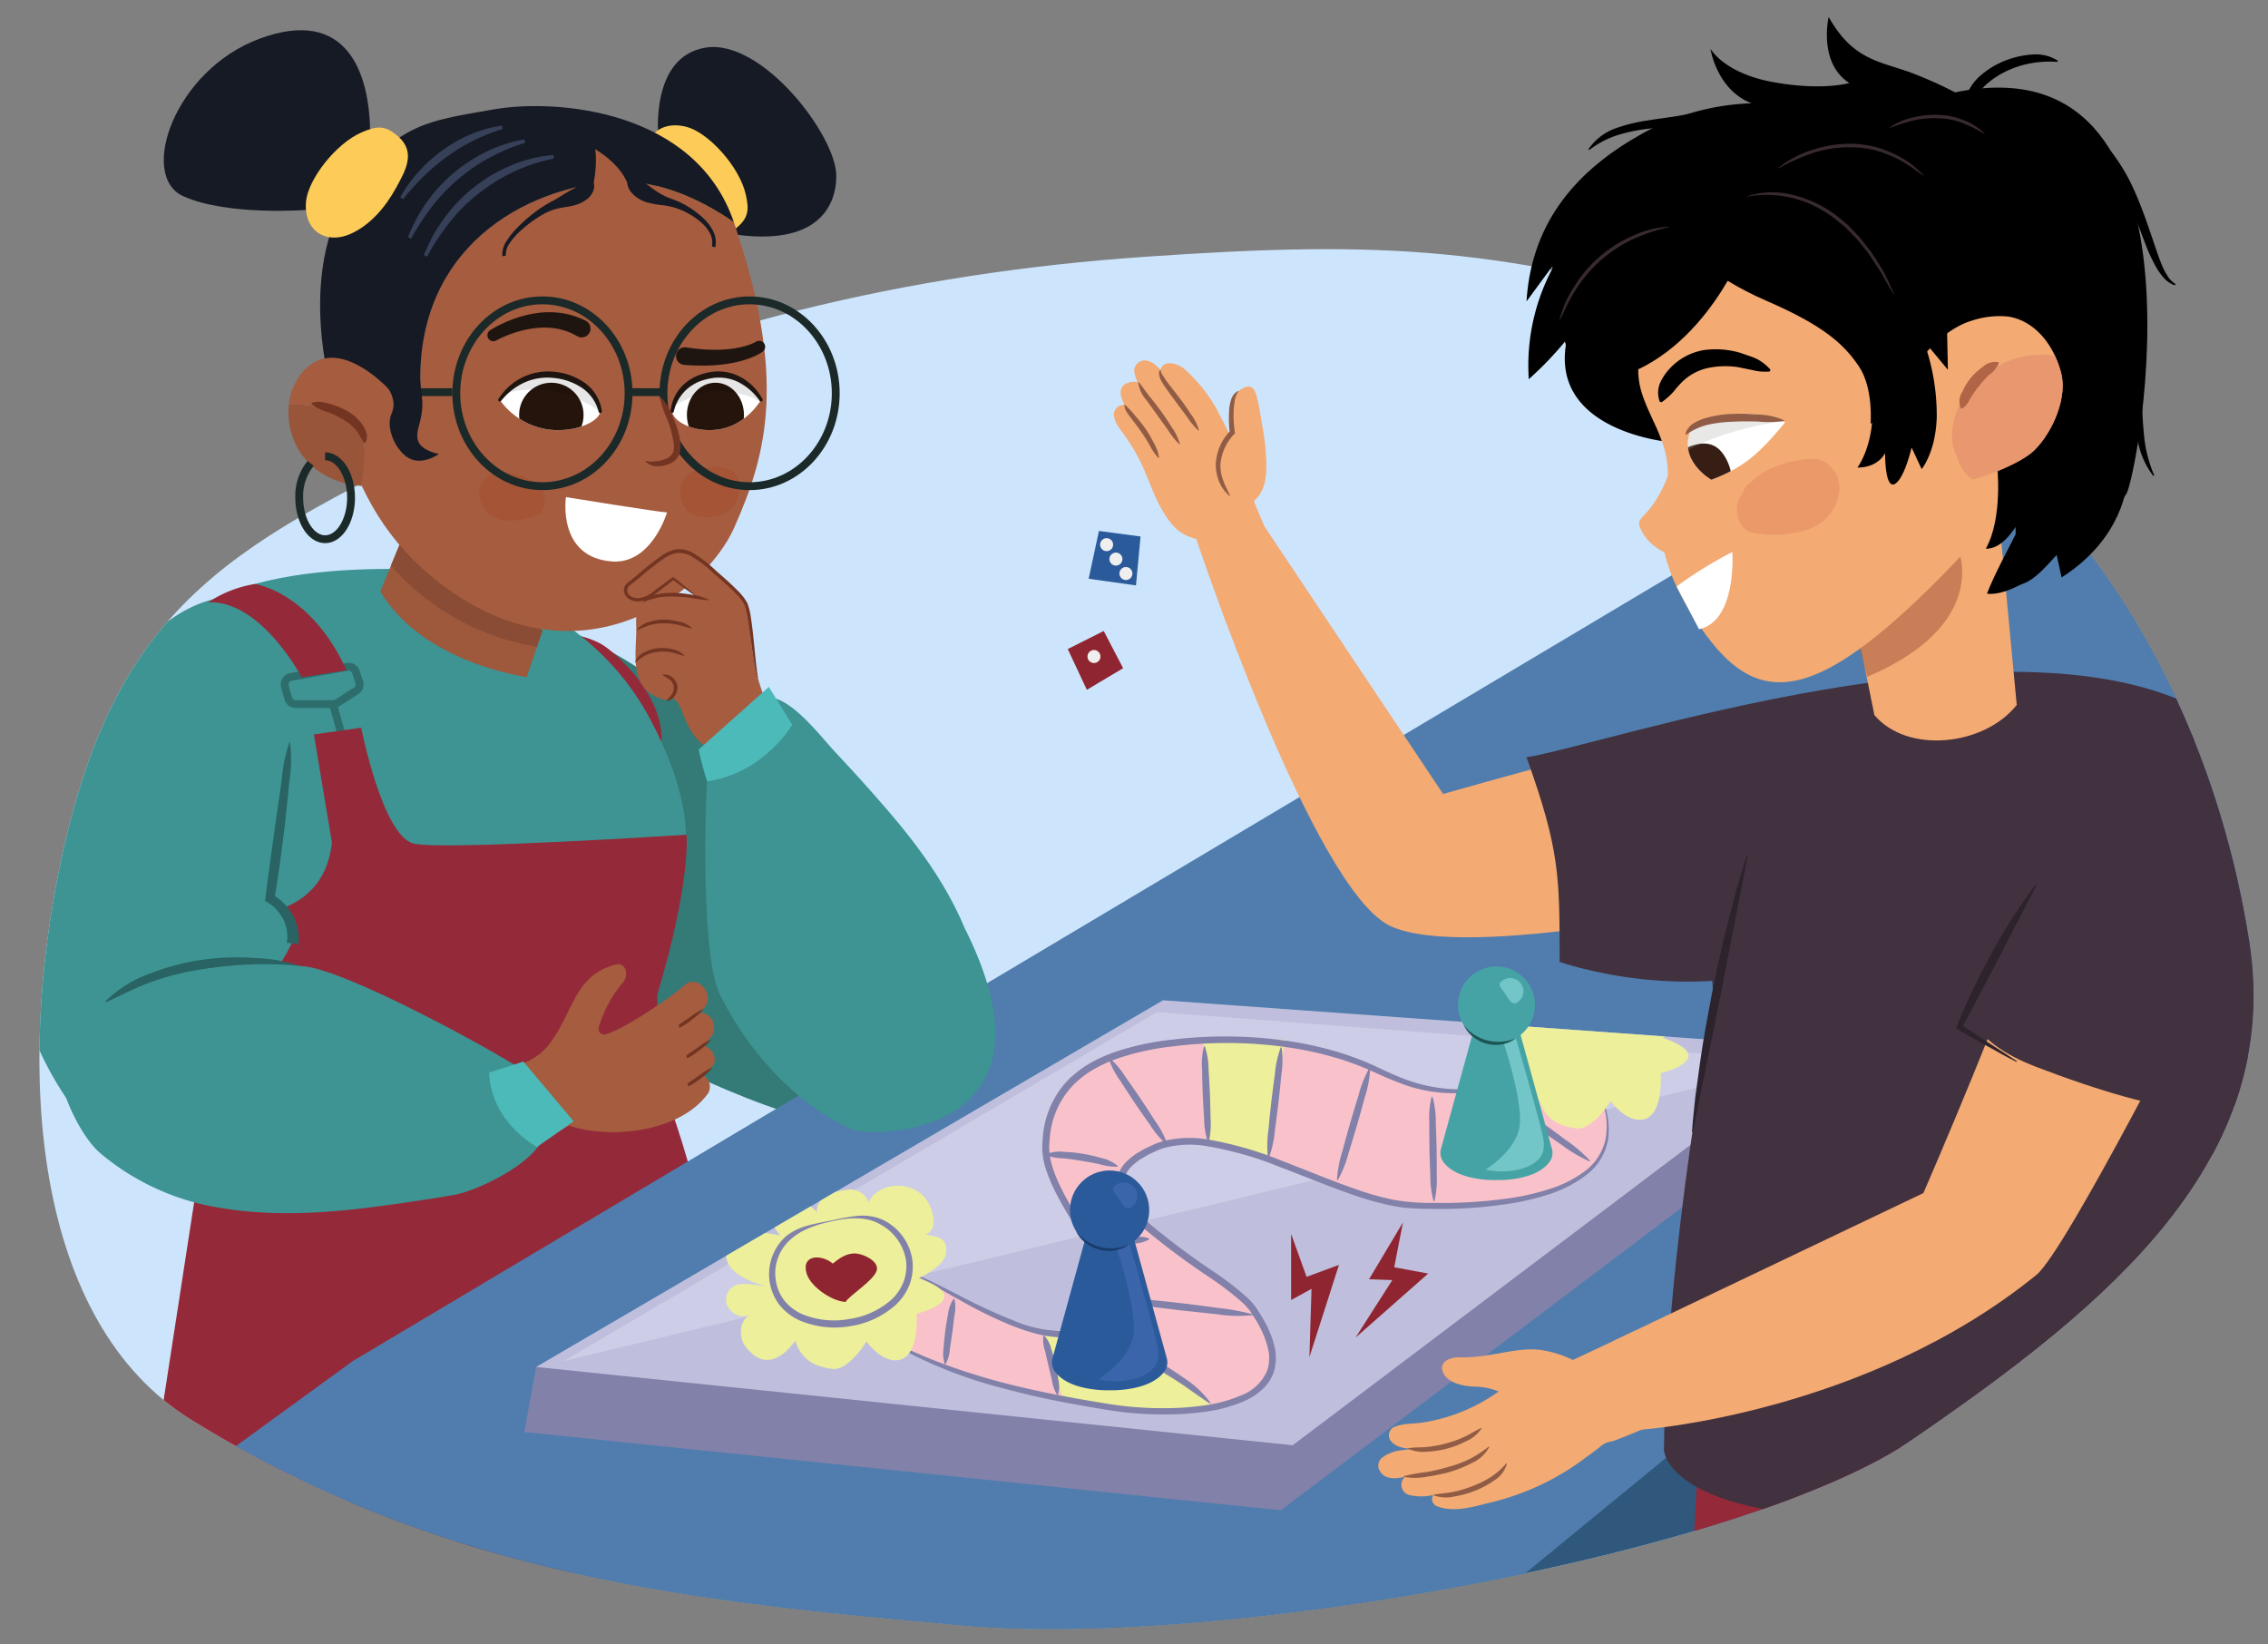 <svg xmlns="http://www.w3.org/2000/svg" xmlns:xlink="http://www.w3.org/1999/xlink" width="380" height="275.431" viewBox="0 0 380 275.431"><rect x="0" y="0" width="380" height="275.431" fill="#808080" stroke="none"/><defs><clipPath id="a"><path d="M291.525,52.891C251.349,41.56,233.057,40.142,191.5,43.044c-38.986,2.723-77.123,11.5-112.612,28.836C39.9,90.92,19.763,100.1,10.343,143.616c-7.779,35.925-4.75,77.844,21.683,94.241,42.767,26.529,85.4,30.54,129.4,34.461s131.493-12.277,158.934-31.087c33.155-22.728,62.223-46.756,56.5-83.55C371.122,120.805,348.881,69.066,291.525,52.891Z" fill="none"/></clipPath><clipPath id="b"><polygon points="89.828 229.011 216.587 242.126 304.837 175.506 194.855 167.58 89.828 229.011" fill="none"/></clipPath><clipPath id="c"><path d="M283.387,71.853c.29-.626,1.5-1.008,2.285-1.335a17.56,17.56,0,0,1,13.442.234c-4.074,4.835-6.5,7.4-12.376,9.627C286.738,80.379,280.946,77.119,283.387,71.853Z" fill="#fff"/></clipPath><clipPath id="d"><path d="M330.243,82.842c2.407,1.7-2.94-1.721-.043-2.417s8.594-2.937,10.685-5.027c3.068-3.066,5.54-8.816,4.442-12.956-1.5-5.637-5.179-8.941-9.012-9.424a14.759,14.759,0,0,0-6.06.743c-4.685,1.413-10.328,7.222-11.046,11.972C319.209,65.733,321.265,76.489,330.243,82.842Z" fill="#f3aa73"/></clipPath><clipPath id="e"><path d="M112.623,68.9c-.053-1.972,2.04-5.311,6.255-6.012,5.558-.924,8.635,4.108,8.635,4.108s-2.494,4.424-7.446,4.991C116,72.457,112.665,70.483,112.623,68.9Z" fill="#fff"/></clipPath><clipPath id="f"><path d="M100.563,68.9c.059-1.972-2.305-5.311-7.066-6.012A10.491,10.491,0,0,0,83.742,67a12.007,12.007,0,0,0,8.411,4.991C96.745,72.457,100.516,70.483,100.563,68.9Z" fill="#fff"/></clipPath></defs><g style="isolation:isolate"><g clip-path="url(#a)"><rect x="-3.97" y="-11.759" width="402.935" height="303.2" fill="#cde5fc"/><polygon points="102.203 157.564 95.789 270.37 25.459 247.234 35.047 185.105 42.467 158.422 102.203 157.564" fill="#942a39"/><path d="M102.58,175.673s.149.18.415.556c-.074-.243-.146-.487-.22-.729-.828-2.7,3.415-4.615,4.654-1.963,12.337,26.4,15.555,56.47,14.745,85.34L75.81,260.533,103,176.229" fill="#942a39"/><path d="M89.389,104.876c9.3.354,36.17,12.01,59.95,61.271S95.416,169.3,95.416,169.3Z" fill="#347a77"/><path d="M92.713,105.576s5.089.7,7.936,2.271,13.676,11.366,9.057,20.606C106.673,134.518,92.713,105.576,92.713,105.576Z" fill="#942a39"/><path d="M109.035,161.148c4.863-11.13,10.523-20.562-.041-40.558S76.554,95.313,65.23,95.313c-21.128,0-28.674,4.9-28.674,4.9L19.2,145.491l17.732,30.937Z" fill="#3d9493"/><line x1="55.798" y1="117.95" x2="57.684" y2="124.741" fill="none" stroke="#2d6e6d" stroke-miterlimit="10" stroke-width="1.315"/><path d="M107.3,184.539c0,3.018-72.437,4.15-72.437,4.15l2.263-26.661,1.509-8.8s15.469,1.886,16.978-12.073l-3.018-18.109,7.923-1.132s3.584,18.3,8.866,19.43,45.65-1.509,45.65-1.509.755,7.922-4.9,26.786v19.619l-3.4-2.264" fill="#942a39"/><path d="M49.335,114.8c-.732,13.157-4.11,35.709-4.11,35.709a5.613,5.613,0,0,1,3.969,6.384c-.613,5.219-28.279,39.629-35.54,30.543S-5.6,157.09,9.074,129.194s25.906-29.419,31.4-29.265C47.154,100.116,49.752,107.291,49.335,114.8Z" fill="#3d9493"/><path d="M48.568,124.145a23.259,23.259,0,0,1-.079,6.679l-.674,6.619c-.526,4.4-1.094,8.8-1.845,13.174l-.393-.777h0a8.947,8.947,0,0,1,3.479,3.467,8.388,8.388,0,0,1,.965,4.869l-1.959-.23a6.511,6.511,0,0,0-.549-3.837,7.074,7.074,0,0,0-1.122-1.653,7.414,7.414,0,0,0-1.519-1.285h0l-.465-.2.071-.575c.542-4.387,1.175-8.769,1.777-13.151l.944-6.569A25.847,25.847,0,0,1,48.568,124.145Z" fill="#296363"/><path d="M58.2,111.719l-9.476,1.7a1.264,1.264,0,0,0-.992,1.592l.577,2.021a1.265,1.265,0,0,0,1.215.917h6.322a1.265,1.265,0,0,0,.684-.2l3.144-2.021a1.264,1.264,0,0,0,.515-1.463l-.567-1.7A1.263,1.263,0,0,0,58.2,111.719Z" fill="none" stroke="#2d6e6d" stroke-miterlimit="10" stroke-width="1.315"/><path d="M58.061,112.29l-7.514,1.188s-6.822-13-15.688-12.564A19.99,19.99,0,0,1,42.7,97.84S52.025,99.086,58.061,112.29Z" fill="#942a39"/><path d="M119.305,181.1c-8.9,1.165-17.83-2.021-26.8-1.752-7,.209-14.2,2.493-20.844.266" fill="none"/><polygon points="67.7 245.194 388.727 53.965 437.938 138.185 230.195 308.607 -19.493 308.607 67.7 245.194" fill="#2f587c"/><polygon points="59.113 228.02 380.139 36.791 429.35 121.011 221.608 291.433 -28.08 291.433 59.113 228.02" fill="#507dad"/><polygon points="87.846 239.91 214.606 253.025 302.855 186.405 193.865 169.561 87.846 239.91" fill="#8181aa"/><polygon points="302.855 186.405 304.837 175.506 89.828 229.011 87.846 239.91 209.718 246.846 302.855 186.405" fill="#8181aa"/><polygon points="89.828 229.011 216.587 242.126 304.837 175.506 194.855 167.58 89.828 229.011" fill="#bfbfdd"/><polygon points="94.452 228.02 302.525 177.818 193.865 169.561 94.452 228.02" fill="#ebebfc" opacity="0.32"/><path d="M152.25,213.158c7.154,2.531,24.685,15.987,32.281,7.759,6.1-6.613-9.646-19.48-9.327-29.048.43-12.9,11.878-16.094,22.019-17.225,11.253-1.254,23.855-.024,33.739,4.762,7.916,3.833,18.389,6.009,19.545-2.083l18,7.1c6.275,17.669-22.358,17.968-31.875,17.5-12.357-.611-31.676-14.483-42.933-9.737-18.714,7.891,11.652,20.506,16.219,27.117,12.377,17.912-13.273,18.157-23.815,16.478-14.559-2.318-28.949-5.5-41.614-13.753Z" fill="#f9c2ca"/><polygon points="201.626 174.02 202.287 191.525 212.195 193.837 215.332 174.185 201.626 174.02" fill="#edef9a"/><path d="M175.039,223.231l2.972,11.064c8.149,1.835,16.648,1.956,25.266,1.486a90.821,90.821,0,0,0-20.972-13.541Z" fill="#edef9a"/><path d="M144.529,221.966a78.735,78.735,0,0,0,11.875,5.9,103.155,103.155,0,0,0,12.622,4.021c4.286,1.083,8.63,1.94,12.992,2.7,2.184.365,4.371.765,6.546,1a59.627,59.627,0,0,0,6.587.329,46.887,46.887,0,0,0,6.559-.454,23.352,23.352,0,0,0,6.253-1.7,7.67,7.67,0,0,0,4.367-4.166,7,7,0,0,0,.252-3.024,14.8,14.8,0,0,0-1.628-4.477,15.411,15.411,0,0,0-.823-1.4c-.3-.439-.576-.952-.9-1.331a9.443,9.443,0,0,0-1.073-1.149,50.482,50.482,0,0,0-5.2-4.011,126.472,126.472,0,0,1-10.755-7.944,18.646,18.646,0,0,1-4.418-5.23,5.784,5.784,0,0,1-.6-3.584,5.567,5.567,0,0,1,1.861-3.115,13.247,13.247,0,0,1,1.384-1.087c.5-.287.992-.588,1.5-.858l1.548-.72a13.644,13.644,0,0,1,1.656-.545,18.041,18.041,0,0,1,6.824-.285,59.363,59.363,0,0,1,12.9,3.672c4.16,1.579,8.244,3.317,12.415,4.753a46.371,46.371,0,0,0,6.336,1.763,35.017,35.017,0,0,0,6.536.5,80.114,80.114,0,0,0,13.185-.847,40.624,40.624,0,0,0,6.4-1.517,19.634,19.634,0,0,0,5.8-2.933,9.22,9.22,0,0,0,3.463-5.3,12.226,12.226,0,0,0-.549-6.471l.139-.049a12.522,12.522,0,0,1,.835,6.6,9.488,9.488,0,0,1-3.482,5.718,20.352,20.352,0,0,1-5.938,3.207,41.419,41.419,0,0,1-6.52,1.628,75.27,75.27,0,0,1-13.344.974c-1.115-.011-2.23-.037-3.345-.09a23.922,23.922,0,0,1-3.372-.409,47.355,47.355,0,0,1-6.483-1.782c-4.227-1.443-8.321-3.172-12.462-4.73a58.413,58.413,0,0,0-12.655-3.572,16.941,16.941,0,0,0-6.392.275,12.622,12.622,0,0,0-1.5.5l-1.468.688c-.471.254-.925.534-1.388.8a12.506,12.506,0,0,0-1.226.97,4.405,4.405,0,0,0-1.5,2.476,4.621,4.621,0,0,0,.511,2.846A17.605,17.605,0,0,0,193,205.349a128.909,128.909,0,0,0,10.634,7.888,51.415,51.415,0,0,1,5.317,4.132,10.307,10.307,0,0,1,1.19,1.285c.392.471.636.95.961,1.424a16.483,16.483,0,0,1,.857,1.47,13.179,13.179,0,0,1,.749,1.539,13.445,13.445,0,0,1,.99,3.325,8.109,8.109,0,0,1-.313,3.547,7.037,7.037,0,0,1-2.023,2.934,10.88,10.88,0,0,1-2.942,1.861,24.455,24.455,0,0,1-6.553,1.767,47.943,47.943,0,0,1-6.711.446,60.731,60.731,0,0,1-6.7-.355c-2.237-.246-4.419-.653-6.61-1.026-4.38-.762-8.747-1.647-13.049-2.807a77.208,77.208,0,0,1-24.346-10.69Z" fill="#8181aa"/><path d="M250.579,177.333a6.355,6.355,0,0,1-2.215,4.322,7.963,7.963,0,0,1-4.715,1.5,25.242,25.242,0,0,1-9.631-1.917c-1.526-.574-3.039-1.291-4.487-1.932-1.461-.661-2.971-1.207-4.491-1.72a57.873,57.873,0,0,0-9.387-2.138,72.164,72.164,0,0,0-19.248-.13,42.778,42.778,0,0,0-9.348,2.083,23.171,23.171,0,0,0-4.276,2.02,17.046,17.046,0,0,0-1.889,1.387c-.291.259-.6.5-.877.773l-.788.858a14.425,14.425,0,0,0-3.358,8.544c-.413,3.1.92,6.121,2.367,8.944,1.487,2.84,3.269,5.547,4.9,8.371a39.216,39.216,0,0,1,2.243,4.391,11.449,11.449,0,0,1,1.061,4.947,6.051,6.051,0,0,1-2.467,4.494,8.929,8.929,0,0,1-4.732,1.858c-3.406.3-6.652-.713-9.683-1.89a73.007,73.007,0,0,1-8.769-4.308c-2.86-1.53-5.583-3.321-8.566-4.563l.049-.139a38.182,38.182,0,0,1,4.479,1.934c1.464.706,2.9,1.465,4.341,2.2a95.781,95.781,0,0,0,8.79,4.039,21.56,21.56,0,0,0,9.255,1.721,7.89,7.89,0,0,0,4.188-1.655,4.977,4.977,0,0,0,2.065-3.751,10.452,10.452,0,0,0-1-4.472,38.184,38.184,0,0,0-2.2-4.256c-1.624-2.782-3.424-5.493-4.96-8.394a28.3,28.3,0,0,1-1.975-4.55,11.69,11.69,0,0,1-.555-5.012,15.606,15.606,0,0,1,3.608-9.237l.856-.934c.3-.3.634-.553.949-.832a18.147,18.147,0,0,1,2.033-1.479,24.315,24.315,0,0,1,4.507-2.111,43.91,43.91,0,0,1,9.606-2.106,73.274,73.274,0,0,1,19.541.21,58.778,58.778,0,0,1,9.549,2.215c1.55.529,3.09,1.093,4.582,1.775,1.509.687,2.913,1.392,4.414,1.985a26.611,26.611,0,0,0,9.278,2.1,7.772,7.772,0,0,0,4.462-1.191,6.047,6.047,0,0,0,2.342-3.977Z" fill="#8181aa"/><path d="M159.918,217.632a6.5,6.5,0,0,1-.014,2.789l-.331,2.726-.4,2.72a6.711,6.711,0,0,1-.741,2.692l-.146-.012a6.169,6.169,0,0,1-.179-2.8c.06-.923.162-1.841.27-2.759.132-.915.271-1.83.457-2.737a5.73,5.73,0,0,1,.939-2.648Z" fill="#8181aa"/><path d="M174.943,223.766a4.68,4.68,0,0,1,1.208,2.3c.272.812.488,1.64.694,2.469.182.835.349,1.673.465,2.522a4.935,4.935,0,0,1-.051,2.6l-.146.019a6.2,6.2,0,0,1-.856-2.417l-.586-2.447-.562-2.452a5.908,5.908,0,0,1-.3-2.545Z" fill="#8181aa"/><path d="M182.177,221.964a32.694,32.694,0,0,1,5.56,2.588q2.713,1.419,5.38,2.949c1.765,1.042,3.515,2.12,5.192,3.318a16.63,16.63,0,0,1,4.525,4.207l-.1.1c-1.766-1.087-3.33-2.312-5.026-3.427s-3.43-2.15-5.193-3.161l-5.3-3.043a25.612,25.612,0,0,1-5.112-3.409Z" fill="#8181aa"/><path d="M185.938,217.721a20.858,20.858,0,0,1,6.055,0c2,.164,4,.388,6,.61,1.993.246,3.984.5,5.971.775a38.243,38.243,0,0,1,5.923,1.08v.147a23.775,23.775,0,0,1-6.049-.162l-5.985-.642-5.968-.731a41.735,41.735,0,0,1-5.943-.934Z" fill="#8181aa"/><path d="M183.293,208.374a4.608,4.608,0,0,1,2.313-.688c.777-.118,1.556-.2,2.334-.282.778-.06,1.556-.124,2.33-.153a4.3,4.3,0,0,1,2.282.241l-.017.146a5.233,5.233,0,0,1-2.342.683c-.767.118-1.53.2-2.294.288-.763.062-1.525.13-2.289.159a4.217,4.217,0,0,1-2.311-.247Z" fill="#8181aa"/><path d="M175.2,193.383a6.1,6.1,0,0,1,3.109-.4,24.112,24.112,0,0,1,3.106.309,26.622,26.622,0,0,1,3.037.7,6.4,6.4,0,0,1,2.832,1.338l-.052.137a10.269,10.269,0,0,1-3.042-.436c-.988-.206-1.977-.4-2.972-.55-.99-.179-1.987-.305-2.987-.419a9.726,9.726,0,0,1-3.025-.53Z" fill="#8181aa"/><path d="M185.834,177.19a14.7,14.7,0,0,1,2.823,3.354c.849,1.18,1.666,2.382,2.487,3.581.8,1.212,1.6,2.423,2.381,3.653a15.536,15.536,0,0,1,2.052,3.874l-.122.082a15.543,15.543,0,0,1-2.819-3.357c-.849-1.181-1.669-2.381-2.492-3.579-.8-1.211-1.609-2.42-2.384-3.65a14.718,14.718,0,0,1-2.048-3.876Z" fill="#8181aa"/><path d="M201.865,175.288a12.559,12.559,0,0,1,.632,3.993c.1,1.335.16,2.672.227,4.01.042,1.337.087,2.675.1,4.014a13.215,13.215,0,0,1-.3,4.032l-.147.006a13.248,13.248,0,0,1-.627-3.993c-.1-1.336-.164-2.673-.232-4.01-.043-1.338-.092-2.676-.1-4.015a12.5,12.5,0,0,1,.3-4.031Z" fill="#8181aa"/><path d="M214.745,175.475a16.83,16.83,0,0,1-.072,4.684c-.135,1.548-.308,3.092-.476,4.637-.191,1.541-.38,3.083-.6,4.622a17.713,17.713,0,0,1-1,4.576l-.146-.017a17.708,17.708,0,0,1,.077-4.683c.136-1.548.305-3.093.471-4.637.19-1.542.375-3.085.6-4.623a16.78,16.78,0,0,1,1-4.575Z" fill="#8181aa"/><g clip-path="url(#b)"><path d="M142.342,199.286a3.232,3.232,0,0,1,3.174,2.13c1.591-3.069,6.078-3.689,8.876-1.345,1.591,1.333,3.312,5.7.67,6.775,2.12.352,3.722.537,3.463,3.049-.234,2.277-4.624,4.253-4.624,4.253,9.909,3.468-.33,5.945-.33,5.945s.5,6.441-2.477,7.6-5.945-2.973-5.945-2.973c-.472,1.011-3.339,4.882-5.615,4.624-3.15-.357-5.354-1.7-6.271-4.727-2.283,3.107-5.4,4.894-8.388.929-1.156-1.536-1.028-4.45.9-5.3-2.277,1.077-5.018-1.294-3.838-3.7,1.135-2.321,4.427-1.2,6.365-1.067,0,0-7.926-1.817-6.44-6.276s8.917-2.146,8.917-2.146-4.293-5.12-.826-6.441,6.936,2.477,6.936,2.477S136.232,199.782,142.342,199.286Z" fill="#edef9a"/><path d="M267.02,158.993a3.232,3.232,0,0,1,3.175,2.129c1.59-3.068,6.078-3.688,8.876-1.344,1.59,1.332,3.312,5.7.67,6.774,2.12.353,3.721.537,3.463,3.05-.234,2.277-4.624,4.253-4.624,4.253,9.908,3.468-.33,5.945-.33,5.945s.5,6.44-2.477,7.6-5.945-2.972-5.945-2.972c-.472,1.011-3.339,4.881-5.615,4.624-3.15-.357-5.354-1.7-6.271-4.728-2.283,3.108-5.4,4.894-8.388.929-1.156-1.535-1.029-4.45.9-5.3-2.277,1.077-5.018-1.3-3.839-3.705,1.136-2.321,4.428-1.2,6.366-1.068,0,0-7.927-1.816-6.441-6.275s8.918-2.147,8.918-2.147-4.294-5.119-.826-6.44,6.936,2.477,6.936,2.477S260.91,159.488,267.02,158.993Z" fill="#edef9a"/></g><path d="M229.575,179.005a18.28,18.28,0,0,1-.906,4.807c-.409,1.571-.855,3.131-1.3,4.693-.464,1.555-.926,3.111-1.419,4.657a19.311,19.311,0,0,1-1.8,4.548l-.141-.041a19.306,19.306,0,0,1,.911-4.805c.409-1.571.851-3.133,1.291-4.695.462-1.555.92-3.112,1.414-4.658a18.248,18.248,0,0,1,1.8-4.546Z" fill="#8181aa"/><path d="M240.011,183.755a14.73,14.73,0,0,1,.55,4.356c.072,1.454.106,2.909.145,4.364.014,1.455.032,2.91.016,4.366a15.607,15.607,0,0,1-.38,4.374l-.147,0a15.535,15.535,0,0,1-.545-4.357c-.072-1.454-.109-2.909-.15-4.363-.016-1.455-.037-2.911-.021-4.367a14.728,14.728,0,0,1,.386-4.373Z" fill="#8181aa"/><path d="M248.568,181.722a23.084,23.084,0,0,1,4.73,2.8c1.512,1.025,3,2.082,4.5,3.133,1.478,1.072,2.959,2.141,4.42,3.238a24.394,24.394,0,0,1,4.19,3.56l-.086.119a24.317,24.317,0,0,1-4.727-2.806c-1.512-1.026-3-2.079-4.5-3.129-1.479-1.071-2.962-2.137-4.423-3.234a23.055,23.055,0,0,1-4.187-3.564Z" fill="#8181aa"/><path d="M139.626,204.549c-2.628.537-5.343,1.393-7.23,3.159A7.55,7.55,0,0,0,130,214.6a7.177,7.177,0,0,0,1.522,3.414,7.968,7.968,0,0,0,3.048,2.217,13.959,13.959,0,0,0,7.66.756,13.633,13.633,0,0,0,7.01-3.147,8.105,8.105,0,0,0,2.154-3.094,7.566,7.566,0,0,0,.388-3.729,8.4,8.4,0,0,0-4.389-5.946C145.135,203.771,142.235,203.976,139.626,204.549Zm-.03-.144a34.46,34.46,0,0,1,4.031-.7,8.646,8.646,0,0,1,4.143.593,8.854,8.854,0,0,1,5.055,6.555,8.63,8.63,0,0,1-.405,4.276,9.2,9.2,0,0,1-2.41,3.542,14.781,14.781,0,0,1-7.584,3.508,15.008,15.008,0,0,1-8.308-.906,9.064,9.064,0,0,1-3.44-2.561,8.5,8.5,0,0,1,1.129-11.693,10.4,10.4,0,0,1,3.791-1.764C136.93,204.908,138.268,204.678,139.6,204.405Z" fill="#8181aa"/><path d="M141.681,218.112c-2.24-.065-5.847-2.526-6.518-4.707-1.009-3.282,2.527-3.3,4.368-1.714,1.15-.931,2.385-1.828,3.967-1.68,1.2.113,3.618,1.208,3.434,2.651C146.719,214.335,142.328,217,141.681,218.112Z" fill="#8f2531"/><polygon points="216.323 211.671 216.323 217.805 219.744 215.918 219.39 227.359 224.344 211.907 218.918 213.913 216.323 206.717 216.323 211.671" fill="#8f2531"/><polygon points="232.521 209.053 229.378 214.321 233.282 214.453 227.115 224.097 239.288 213.366 233.601 212.308 235.059 204.799 232.521 209.053" fill="#8f2531"/><circle cx="185.914" cy="202.727" r="6.637" fill="#2b5a9b"/><path d="M187.188,202.966l-.776-.145a2.712,2.712,0,0,0-.992,0l-.775.145a2.661,2.661,0,0,0-2.064,1.881l-6.228,22.675a2.559,2.559,0,0,0,.3,2.1c2.374,3.568,9.265,3.291,9.265,3.291s6.9.277,9.269-3.291a2.575,2.575,0,0,0,.3-2.1l-6.228-22.652A2.671,2.671,0,0,0,187.188,202.966Z" fill="#2b5a9b"/><path d="M190.158,199.074a2.275,2.275,0,0,1-.564,3.159c-1.029.715-1.5-.5-2.214-1.528s-1.41-1.475-.38-2.2A2.274,2.274,0,0,1,190.158,199.074Z" fill="#3a65ab"/><path d="M187.174,209.345s3.4,10.177,2.707,14.393-5.862,7.361-5.862,7.361a12.589,12.589,0,0,0,6.924-.376c3.164-1.316,3.211-2.961,3.084-4.6s-4.771-17.674-4.771-17.674Z" fill="#3a65ab"/><path d="M180.259,206.215a7.4,7.4,0,0,0,8.987,2.242,5.641,5.641,0,0,1-2.359,1.02,6.308,6.308,0,0,1-4.978-1.246A5.6,5.6,0,0,1,180.259,206.215Z" fill="#173c69"/><circle cx="250.734" cy="168.359" r="6.449" fill="#46a3a5"/><path d="M251.969,168.593l-.754-.143a2.722,2.722,0,0,0-.961,0l-.754.143a2.6,2.6,0,0,0-2.007,1.852l-6.054,22.016a2.485,2.485,0,0,0,.291,2.041c2.287,3.465,9,3.2,9,3.2s6.7.263,9-3.2a2.485,2.485,0,0,0,.291-2.041l-6.054-22.016A2.6,2.6,0,0,0,251.969,168.593Z" fill="#46a3a5"/><path d="M254.856,164.814a2.194,2.194,0,0,1-.557,3.054l-.014.01c-1,.7-1.452-.485-2.15-1.48s-1.366-1.435-.366-2.133a2.2,2.2,0,0,1,3.062.513Z" fill="#b0f4f4" opacity="0.43"/><path d="M251.958,174.8s3.3,9.89,2.63,13.989-5.689,7.158-5.689,7.158a12.17,12.17,0,0,0,6.729-.366c3.059-1.286,3.122-2.859,3-4.471s-4.637-17.15-4.637-17.15Z" fill="#b0f4f4" opacity="0.43"/><path d="M245.258,171.755a7.432,7.432,0,0,0,8.735,2.178,5.287,5.287,0,0,1-2.287,1.023,6.074,6.074,0,0,1-2.567-.08,6.176,6.176,0,0,1-2.286-1.143A5.348,5.348,0,0,1,245.258,171.755Z" fill="#1d5454"/><polygon points="214.673 94.814 208.581 80.456 198.516 84.079 205.398 104.221 214.673 94.814" fill="#f3aa73"/><path d="M291.922,150.833s34.541-36.859,15.523-34.02-65.654,16.2-65.654,16.2l-29.9-44.77c-6.481.489-8.424-3.116-11.465,2.034,0,0,19.58,58.853,32.544,64.872S291.922,150.833,291.922,150.833Z" fill="#f3aa73"/><path d="M317.429,284.3s6.515,32.891,22.226,74.027c13,34.037,36.6,88.4,82.582,107.892l22.988-19.932s-56.706-65.925-62.14-98.093c-6.281-37.181-7.214-73.391-15.98-109.187-10.3,1.882-16.612,3.251-36.3,3.5-22.592.292-37.967-1.477-45.846-2.721-2.156,23.816-6.292,119.17,13,232.6l32.82,1.85s-1.529-128.362,3.674-190.768" fill="#942a39"/><path d="M368.972,124.056c-23.653-13.441-38.062-1.8-38.062-1.8l-11.892-7.379c-38.234-.007-31.857,52.941-31.857,52.941s-8.007,41.535-8.367,75.146c0,0,.408,11.454,36.733,11.454s59.614-.779,59.614-.779c-.361-33.612,4.859-74.4,4.859-74.4S377.533,128.92,368.972,124.056Z" fill="#42313e"/><path d="M255.77,126.867c5.543,15.513,5.543,19.733,5.543,34.277,0,0,23.011,8.241,44.367-1.273,18.023-8.029,71.865-36.09,63.292-40.785C336.785,101.46,268.7,124.863,255.77,126.867Z" fill="#42313e"/><path d="M292.811,143.45,288.3,166.562l-4.659,23.084-.143-.029c.108-1.979.371-3.927.553-5.892l.808-5.842c.542-3.894,1.275-7.75,2.009-11.605.792-3.845,1.589-7.688,2.574-11.494l1.487-5.707c.584-1.885,1.085-3.786,1.744-5.656Z" fill="#2c232d"/><path d="M273.839,223l-10.307,4.837a18.328,18.328,0,0,0-5.449-1.684c-4.189-.518-8.389,1.386-13.544,1.243-1.395-.039-3.324.606-2.86,2.237.594,2.081,3.55,2.585,5.1,2.66a11.435,11.435,0,0,1,4.31.827,29.515,29.515,0,0,1-12.8,5.207c-1.325.231-3.2.064-4.807.787a1.56,1.56,0,0,0-.593,2.082c1.173,1.883,4.413,1.455,4.413,1.455s-2.123.279-2.583.323a6.416,6.416,0,0,0-3.168,1.252,1.7,1.7,0,0,0-.261,2.365c.818,1.248,2.427,1.154,3.732.9.134-.026.266-.061.4-.092a1.77,1.77,0,0,0,.655,3.051,8.691,8.691,0,0,0,3.732.08c.106-.011.209-.033.314-.047a1.292,1.292,0,0,0,.7,1.887c2.678,1.035,5.863.122,8.519-.553a42.987,42.987,0,0,0,16.487-7.731c.738-.522,1.457-1.066,2.173-1.618a3.447,3.447,0,0,1,1.856-.95c.8-.032,9.82-3.994,9.82-3.994Z" fill="#f3aa73"/><path d="M235.2,247.305a31.788,31.788,0,0,1,3.8-.685,30.359,30.359,0,0,0,3.719-.879,20,20,0,0,0,3.551-1.327,20.681,20.681,0,0,0,3.167-2.055l.086.064a6.071,6.071,0,0,1-2.9,2.673,20.725,20.725,0,0,1-3.659,1.489,29.658,29.658,0,0,1-3.845.8,10.156,10.156,0,0,1-3.916.029Z" fill="#905c45"/><path d="M235.962,242.615c1.121-.174,2.158-.094,3.225-.211a19.21,19.21,0,0,0,3.133-.593,18.561,18.561,0,0,0,3-1.075c.971-.453,1.831-1.017,2.839-1.511l.075.076a5.964,5.964,0,0,1-2.567,2.137,15.629,15.629,0,0,1-6.423,1.754,6.354,6.354,0,0,1-3.3-.471Z" fill="#905c45"/><path d="M240.215,250.4c1.176-.2,2.269-.244,3.39-.483a19.492,19.492,0,0,0,3.252-1,16.948,16.948,0,0,0,3.024-1.528,12.378,12.378,0,0,0,2.5-2.231l.1.04a4.661,4.661,0,0,1-2.16,2.835,14.965,14.965,0,0,1-3.143,1.7,16.594,16.594,0,0,1-3.433.961,6.143,6.143,0,0,1-3.552-.189Z" fill="#905c45"/><path d="M270.477,224.577c4.311,5.111,5.092,6.673,4.557,14.941,0,0,37.5-2.654,66.162-25.929,4.94-4.011,27.776-49.107,27.776-49.107s-32.067-7.156-31.074-5.059-15.632,40.452-15.632,40.452Z" fill="#f3aa73"/><path d="M362.45,126.579c9.149,12.579,13.508,35.071,13.383,48.9,0,0,12.722,21.473-34.971,3.137-29.3-11.267.472-41.581.472-41.581Z" fill="#42313e"/><path d="M341.261,148.2l-6.169,11.909c-2.05,3.973-4.173,7.908-6.256,11.863l-.033-.127,9.135,5.943-.08.123c-.8-.429-1.625-.833-2.416-1.281l-2.39-1.322q-2.4-1.308-4.752-2.686l-.58-.341.3-.738c.838-2.084,1.776-4.116,2.738-6.136.99-2,2-4,3.088-5.953a85.521,85.521,0,0,1,7.289-11.322Z" fill="#2c232d"/><path d="M198.6,61.954a4.3,4.3,0,0,0-2.389-1.1c-1.018-.072-1.6.334-1.741,1.149-.678-.79-1.819-1.785-2.949-1.595a1.779,1.779,0,0,0-1.492,1.565c-.019.345.337,1.99.732,2.075a3.082,3.082,0,0,0-2.116.232c-1.388.73-.888,2.42-.215,3.529-.1.006-.194.016-.294.031a1.644,1.644,0,0,0-1.459,2.023c.224,1.219,1.248,2.328,1.946,3.361A34.332,34.332,0,0,1,191,77.195c1.353,2.739,2.19,5.639,3.75,8.319,2.247,3.861,4.128,4.5,6.75,5,2.453-2.171,4.6-2.925,7.07-5.072q.81-.7,1.613-1.417c-.6-1.436-1.294-2.848-1.92-4.265a1.113,1.113,0,0,0-.165-.264.819.819,0,0,0,.082-.265c.181-1.5-.944-3.3-1.5-4.72a43.907,43.907,0,0,0-2.26-4.88A25.781,25.781,0,0,0,198.6,61.954Z" fill="#f3aa73"/><path d="M190.811,64.034c.67.812,1.2,1.645,1.844,2.441.666.8,1.295,1.64,1.909,2.48s1.191,1.713,1.744,2.6a9.23,9.23,0,0,1,1.384,2.824l-.093.055a13.325,13.325,0,0,1-1.943-2.444l-1.807-2.52-1.82-2.511a5.383,5.383,0,0,1-1.322-2.9Z" fill="#905c45"/><path d="M194.494,62.05a.931.931,0,0,0,.182.6c.115.2.239.4.377.6.262.4.543.807.846,1.2.625.787,1.248,1.586,1.859,2.395s1.192,1.644,1.745,2.5a8.547,8.547,0,0,1,1.381,2.735l-.092.056a12.53,12.53,0,0,1-1.936-2.343l-1.805-2.421c-.593-.815-1.2-1.621-1.779-2.458a9.428,9.428,0,0,1-.814-1.338,3.1,3.1,0,0,1-.245-.778c-.022-.26-.086-.625.228-.841Z" fill="#905c45"/><path d="M188.48,67.824a13.652,13.652,0,0,1,1.772,1.9,22.922,22.922,0,0,1,1.672,2.1,20.528,20.528,0,0,1,1.364,2.322,6.97,6.97,0,0,1,.907,2.527l-.1.046a9.267,9.267,0,0,1-1.5-2.2c-.447-.751-.9-1.491-1.4-2.2-.485-.723-1.018-1.39-1.562-2.1-.265-.358-.544-.706-.786-1.086a2.539,2.539,0,0,1-.474-1.34Z" fill="#905c45"/><path d="M210,83.991c-.955-.584-1.9-1.2-2.83-1.865-1.13-.81.01,1.22-1.147.482-.944-.959-2.984-1.49-1.808-7.036a5.267,5.267,0,0,1,2.25-3.125c.326-1.935-1.079-4.966.971-6.89a5.584,5.584,0,0,1,1.221-.688,1.2,1.2,0,0,1,1.493.463c.7,1.384,1.025,4.282,1.336,5.942a37.763,37.763,0,0,1,.666,6c.047,1.83.03,3.878-1.1,5.578A5.048,5.048,0,0,1,210,83.991Z" fill="#f3aa73"/><path d="M206,83.085a6.5,6.5,0,0,1-1.737-2.4,7.333,7.333,0,0,1-.558-3.014,8.6,8.6,0,0,1,2.444-5.507l-.105.346a20.491,20.491,0,0,1-.11-3.664,7.1,7.1,0,0,1,.323-1.835,2.432,2.432,0,0,1,1.149-1.5l.064.086a3.568,3.568,0,0,0-.592,1.573,13.558,13.558,0,0,0-.189,1.713,19.714,19.714,0,0,0,.2,3.5l.027.194-.132.152a8.289,8.289,0,0,0-2.294,4.967,6.962,6.962,0,0,0,.434,2.727c.307.906.746,1.682,1.182,2.665Z" fill="#905c45"/><polygon points="184.126 88.949 182.401 96.96 190.33 98.074 191.097 89.88 184.126 88.949" fill="#2b5a9b"/><polygon points="184.929 105.71 178.9 108.737 182.099 115.568 188.178 111.947 184.929 105.71" fill="#8f2531"/><circle cx="183.295" cy="109.988" r="1.09" fill="#efefef"/><circle cx="185.41" cy="91.249" r="1.09" fill="#efefef"/><circle cx="186.971" cy="93.666" r="1.09" fill="#efefef"/><circle cx="188.646" cy="96.084" r="1.09" fill="#efefef"/></g><path d="M334.934,86.61,337.9,118.1c-5.481,6.928-18.372,8.218-23.853,1.692l-2.864-14.178C314.768,90.922,319.658,79.364,334.934,86.61Z" fill="#f3aa73"/><path d="M328.2,92.389s5.044,12.326-15.351,21L311,106.5A45.661,45.661,0,0,0,328.2,92.389Z" fill="#af6546" opacity="0.63"/><path d="M265.787,43.98a23.247,23.247,0,0,0-2.018,9.755,19.535,19.535,0,0,0,.694,4.955,29.022,29.022,0,0,0,1.791,4.794l-.21.181a9.448,9.448,0,0,1-3.232-4.431,18.571,18.571,0,0,1-1.1-5.423,20.6,20.6,0,0,1,.424-5.515,18.876,18.876,0,0,1,1.922-5.193Z"/><path d="M342.046,77.966c-.357,5.661-6.606,14.94-9.132,21.491,3.236.454,9.179-2.986,11.621-6.738l.881,4.022c10.446-6.642,10.938-15.794,10.938-15.794S342.453,71.522,342.046,77.966Z"/><path d="M320.247,12.19c-5.429-1.976-9.762-2.106-13.858-9.348,0,0-1.8,7.673,3.458,11.068,0,0-4.59,1.356-12.834-.167s-10.426-5.589-10.426-5.589.991,6.85,6.88,9.152a40.191,40.191,0,0,0-19.121,5.546c-10.06,5.776-17.767,14.3-18.576,27.636l4.291-5.838s5.41,15.014,19.768,30.38c4.631,12.1,75.25,1.564,75.25,1.564L339.609,26.37S338.154,19.122,320.247,12.19Z"/><path d="M277.171,57.465l2.631,16.6s-20.592-1.743-17.258-17.255a55.949,55.949,0,0,1-6.4,6.716,34.624,34.624,0,0,1,5.212-20.694"/><path d="M353.827,34.885s2.271,40.452,1.116,44.277c0,0-14.415,1.11-23.986,11.44-27.923,30.135-37.492,28.746-48.048,11.379-4.328-7.119-5.334-13.163-4-18.43,2.529-9.967-4.633-14.29-4.425-21.827.275-9.981,12.829-16.982,16.2-17.106C290.691,44.618,303.293.059,353.827,34.885Z" fill="#f3aa73"/><path d="M303.643,76.871c-3.3.115-7.471,1.166-10.226,3.868a2.952,2.952,0,0,0-1.271,1.461l-.093.215a9.316,9.316,0,0,0-.7,1.267c-.965,2.174.228,5.221,2.2,5.545a18.14,18.14,0,0,0,8.322-.222c2.817-.748,5.151-2.221,6.128-5.8C308.969,79.651,306.238,76.781,303.643,76.871Z" fill="#e48861" opacity="0.49"/><path d="M283.387,71.853c.29-.626,1.5-1.008,2.285-1.335a17.56,17.56,0,0,1,13.442.234c-4.074,4.835-6.5,7.4-12.376,9.627C286.738,80.379,280.946,77.119,283.387,71.853Z" fill="#fff"/><g clip-path="url(#c)"><path d="M289.707,77.978c1.162,3.05-.587,6-4,7.269s-5.4.4-6.567-2.65.659-6.555,4.066-7.828S288.545,74.928,289.707,77.978Z" fill="#371e14"/><path d="M306.258,70.677c-2.984-1.472-18.289.745-25.774,6.2l2.642-8.149,16.738-3.11,8.679,1.741Z" fill="#989897" opacity="0.23" style="mix-blend-mode:multiply"/></g><path d="M282.373,72.751a3.049,3.049,0,0,1,1.395-1.836,8.08,8.08,0,0,1,2.1-.9,18.957,18.957,0,0,1,4.375-.678,34.482,34.482,0,0,1,4.364.118,11.122,11.122,0,0,1,4.257.933l-.025.159a18.814,18.814,0,0,1-4.3.077c-1.417-.036-2.831-.048-4.234.028a22.629,22.629,0,0,0-4.129.5,9.482,9.482,0,0,0-1.9.657,9.381,9.381,0,0,0-1.762,1.017Z" fill="#905c45"/><path d="M280.912,98.257a67.417,67.417,0,0,1,9.336-5.77s.822,11.546-5.578,12.929Z" fill="#fff"/><path d="M286.1,38.308c6.759,2.834,37.589,19.693,38.666,31.683.265,2.96,5.629,2.784,5.629,2.784,4.137,1.992,14.249,18.718,14.249,18.718s8.669-4.367,11.6-8.7c1.919-2.838,15.941-77.312-29.374-67.166C326.863,15.63,295.3,15.284,286.1,38.308Z"/><path d="M278.1,67.312a4.285,4.285,0,0,1,.057-3.186,8.884,8.884,0,0,1,1.8-2.581,10.016,10.016,0,0,1,5.619-2.907,14.6,14.6,0,0,1,6.035.481c.915.338,1.853.6,2.727,1.005a7.776,7.776,0,0,1,2.306,1.824l-.128.285a7.949,7.949,0,0,1-2.832-.22l-2.585-.523a14.456,14.456,0,0,0-4.947.16,8.957,8.957,0,0,0-4.049,2.082A15.136,15.136,0,0,0,280.5,65.5a11.519,11.519,0,0,1-2.1,1.887Z"/><path d="M334.62,77.949s1.011,8.8-1.9,13.976c4.835.082,7.486-9.568,10.736-12.7l6.217-3.315C346.165,73.544,334.62,77.949,334.62,77.949Z"/><path d="M337.112,82.338s1.854,10.744-.869,15.867c4.627.14,6.048-3.147,11.649-8.712l3.6-9C348.107,78.087,337.112,82.338,337.112,82.338Z"/><path d="M330.243,82.842c2.407,1.7-2.94-1.721-.043-2.417s8.594-2.937,10.685-5.027c3.068-3.066,5.54-8.816,4.442-12.956-1.5-5.637-5.179-8.941-9.012-9.424a14.759,14.759,0,0,0-6.06.743c-4.685,1.413-10.328,7.222-11.046,11.972C319.209,65.733,321.265,76.489,330.243,82.842Z" fill="#f3aa73"/><g clip-path="url(#d)"><path d="M344.088,59.594c-8.025-1.223-16.718,4.923-17.013,13.166a7.184,7.184,0,0,0,.88,3.824,5.923,5.923,0,0,0,4.8,4.559c3.2.48,10.788-1.4,11.4-4.416.577-2.826,1.378-5.8,4.645-6.792C354.456,68.22,349.429,60.408,344.088,59.594Z" fill="#e8976e"/></g><path d="M328.511,68.37a2.963,2.963,0,0,1,.272-2.716,9.9,9.9,0,0,1,1.41-2.317,10.089,10.089,0,0,1,1.989-1.839,3.094,3.094,0,0,1,2.594-.83.151.151,0,0,1,.115.181l-.008.026a4.907,4.907,0,0,1-1.626,1.941,18.573,18.573,0,0,0-1.582,1.731,19.058,19.058,0,0,0-1.37,1.9c-.439.673-.6,1.4-1.569,1.984l0,0a.158.158,0,0,1-.215-.054Z" fill="#af6546"/><path d="M323.081,59.53A36.374,36.374,0,0,1,324.5,69.9c-.183,5.885-2.529,8.688-2.529,8.688l-1.689-3.615s-1.211,5.334-2.857,6.127-1.58-5.218-1.58-5.218-1.015,2.433-4.641,2.452c0,0,6.644-8.649-1.592-23.787a89.979,89.979,0,0,1-.311-16.015l5.176-4.209,8.879,7.986,2.83,10.973.18,8.663-3.978-4.786"/><path d="M276.771,29.657c.862.485-.593,12.155,19.258,20.767,9.635,4.179,12.938,7.277,15.418,10.943s1.967,9.622,1.967,9.622l4.677-2.763,3.22-9.258,1.739-10.66s-3.6-19.339-17.641-26.67S276.771,29.657,276.771,29.657Z"/><path d="M279.643,38.059a31.161,31.161,0,0,0-5.955,1.967,22.9,22.9,0,0,0-9.37,8.05,28.576,28.576,0,0,0-1.585,2.7c-.48.929-.878,1.9-1.386,2.836a.035.035,0,0,1-.047.02.04.04,0,0,1-.02-.043c.146-.508.305-1.015.481-1.517a9.581,9.581,0,0,1,.579-1.487,20.243,20.243,0,0,1,1.551-2.793,21.668,21.668,0,0,1,9.584-8.239,16.046,16.046,0,0,1,6.162-1.569.035.035,0,0,1,.036.035A.038.038,0,0,1,279.643,38.059Z" fill="#382a2e"/><path d="M297.933,28.143a17.389,17.389,0,0,1,5.862-3.069,19.956,19.956,0,0,1,6.578-.987,19.233,19.233,0,0,1,3.32.4,18.357,18.357,0,0,1,3.162,1.078,15.824,15.824,0,0,1,2.917,1.611,7.927,7.927,0,0,1,1.3,1.033c.418.364.823.742,1.217,1.125a.035.035,0,0,1,0,.05.036.036,0,0,1-.044.006l0,0c-.943-.585-1.781-1.286-2.711-1.847a19.815,19.815,0,0,0-2.879-1.506,17.847,17.847,0,0,0-3.077-1.012,18.646,18.646,0,0,0-3.219-.347,19.519,19.519,0,0,0-6.407.893,33.928,33.928,0,0,0-5.974,2.635.037.037,0,0,1-.05-.01A.041.041,0,0,1,297.933,28.143Z" fill="#382a2e"/><path d="M287.368,19.383a33.57,33.57,0,0,1-5.487,1.4c-1.853.317-3.706.552-5.534.767a27.493,27.493,0,0,0-5.316,1.086,15.484,15.484,0,0,0-4.758,2.5l-.139-.128a9.37,9.37,0,0,1,4.491-3.489,27.493,27.493,0,0,1,5.523-1.35c1.845-.311,3.68-.51,5.482-.833a49.779,49.779,0,0,0,5.325-1.212Z"/><path d="M329.385,16.276a8.3,8.3,0,0,1,2.708-3.84,14.068,14.068,0,0,1,3.925-2.3,15.019,15.019,0,0,1,4.4-.995,6.948,6.948,0,0,1,4.358,1.016l-.081.211a17.036,17.036,0,0,0-4.128.186,15.727,15.727,0,0,0-3.9,1.142,14.6,14.6,0,0,0-3.437,2.085,8.049,8.049,0,0,0-2.332,3Z"/><path d="M316.59,21.377a10.676,10.676,0,0,1,3.9-1.69,15.691,15.691,0,0,1,4.255-.458,15.37,15.37,0,0,1,2.136.255,13.815,13.815,0,0,1,2.057.622,9.842,9.842,0,0,1,3.594,2.271.036.036,0,0,1,0,.051.039.039,0,0,1-.045,0,26.422,26.422,0,0,0-3.729-1.848,13.239,13.239,0,0,0-1.984-.564,14.753,14.753,0,0,0-2.053-.207,15.323,15.323,0,0,0-4.113.374,40.015,40.015,0,0,0-3.983,1.251.036.036,0,0,1-.048-.019A.04.04,0,0,1,316.59,21.377Z" fill="#382a2e"/><path d="M345.708,18.664a23.439,23.439,0,0,1,7.092,5.584,31.3,31.3,0,0,1,4.769,7.607c1.23,2.713,2.182,5.515,3.121,8.272.464,1.38.918,2.755,1.445,4.076a10.955,10.955,0,0,0,.946,1.884,4.387,4.387,0,0,0,1.426,1.508l-.09.208a4.283,4.283,0,0,1-1.9-1.277,10.605,10.605,0,0,1-1.311-1.865,29.427,29.427,0,0,1-1.85-4.048c-1.043-2.742-2.035-5.466-3.3-8.048a33.391,33.391,0,0,0-4.588-7.167,28.631,28.631,0,0,0-3.019-2.953,28.181,28.181,0,0,0-3.494-2.38Z"/><path d="M355.794,51.571a5.809,5.809,0,0,1,2.038,3.437,22.435,22.435,0,0,1,.659,3.616c.25,2.415.366,4.793.4,7.189a68.148,68.148,0,0,0,.335,7.063,21.824,21.824,0,0,0,1.71,6.76l-.158.1a13.944,13.944,0,0,1-2.725-6.7,65.088,65.088,0,0,1-.552-7.185c-.119-2.361-.2-4.746-.46-7.065a27.682,27.682,0,0,0-.584-3.409A5.034,5.034,0,0,0,355.1,52.7Z"/><path d="M280.205,77.6c-3.548,11.04-7.328,7.921-4.707,12.092,1.594,2.535,5.513,3.824,5.513,3.824S280.269,75.532,280.205,77.6Z" fill="#f3aa73"/><path d="M291.176,43.755s-9.083,21.2-27.726,20.359c0,0,4.78-13.207,13.037-17.456S291.176,43.755,291.176,43.755Z"/><path d="M292.728,32.868a13.957,13.957,0,0,1,8-.128,19.93,19.93,0,0,1,7.229,3.583c.52.433,1.05.854,1.56,1.3l1.411,1.455c.231.246.479.476.695.735l.623.8L313.5,42.2c.743,1.12,1.469,2.256,2.149,3.412.606,1.2,1.169,2.422,1.694,3.652a.037.037,0,0,1-.019.047.039.039,0,0,1-.046-.017c-.709-1.142-1.38-2.291-2.008-3.464-.732-1.109-1.438-2.236-2.185-3.332l-1.24-1.555-.62-.777c-.214-.252-.46-.475-.688-.714l-1.395-1.412c-.5-.428-1.024-.834-1.535-1.251a19.471,19.471,0,0,0-7-3.548,18.59,18.59,0,0,0-7.856-.3.035.035,0,0,1-.044-.024A.041.041,0,0,1,292.728,32.868Z" fill="#382a2e"/><path d="M62.023,22.687c0-10.941-4.15-21.505-18.487-16.223S23.163,29.478,30.709,32.873s21.127,2.264,21.127,2.264Z" fill="#161a24"/><path d="M110.314,23.064s-1.509-13.582,7.923-15.091,21.882,14.714,21.882,21.505c0,5.282-3.4,12.45-19.241,9.432Z" fill="#161a24"/><path d="M115.047,21.257c-4.771-1.235-7.645,2.113-6.579,6.394.889,3.57,3.455,6.59,6.276,8.852,2.564,2.057,5.289,4.362,8.424,1.871,2.236-1.776,2.4-3.119,1.781-5.817C123.848,27.805,118.622,22.182,115.047,21.257Z" fill="#fccb58"/><path d="M90.884,105.659l-2.64,7.763S70.889,111.159,63.72,99.086L69,86.258Z" fill="#9e583c"/><path d="M65.505,94.752,69,86.258l21.882,19.4-.919,2.7A41.445,41.445,0,0,1,65.505,94.752Z" fill="#8a4c34"/><path d="M100.505,30.61c8.757-1.222,16.853,2.723,22.451,6.612,8.769,25.8,5.772,38.418,0,51.3-4.905,10.941-26.032,27.164-49.423,9.055C61.158,88,57.566,75.377,54.9,62.833c7.247.726,15.8,5.5,15.8,5.5C68.059,44.569,84.282,32.873,100.505,30.61Z" fill="#a55c3f"/><path d="M57.307,34.571C65.23,20.612,71.436,20.339,82.584,18.348c10.564-1.886,33.955,0,40.369,18.864l0,.01c-5.6-3.889-13.694-7.834-22.451-6.612C84.282,32.873,68.059,44.569,70.7,68.338c0,0-8.554-4.779-15.8-5.5C52.523,51.66,53.574,41.148,57.307,34.571Z" fill="#161a24"/><path d="M96.688,56.307a10.6,10.6,0,0,0-3.134-1.2,12.513,12.513,0,0,0-3.468-.177,17.637,17.637,0,0,0-3.527.7,18.858,18.858,0,0,0-3.34,1.372l-.052.027A1,1,0,0,1,82.16,55.3a20.763,20.763,0,0,1,3.673-1.787A20.055,20.055,0,0,1,89.8,52.472,15.1,15.1,0,0,1,94,52.435a13.416,13.416,0,0,1,4.118,1.295,1.475,1.475,0,0,1-1.266,2.664l-.061-.031Z" fill="#1f1510"/><path d="M115.011,58.208l1.5.2,1.5.133a26.393,26.393,0,0,0,3,.026,18.272,18.272,0,0,0,2.941-.365,13.211,13.211,0,0,0,1.4-.38,7.448,7.448,0,0,0,1.212-.512l.113-.064a1,1,0,0,1,1.056,1.7,8.5,8.5,0,0,1-1.619.863,15.566,15.566,0,0,1-1.605.568,20.575,20.575,0,0,1-3.274.659,28.74,28.74,0,0,1-3.3.217l-1.644-.023-1.636-.1a1.475,1.475,0,1,1,.178-2.945c.035,0,.07.005.105.01Z" fill="#1f1510"/><path d="M112.623,68.9c-.053-1.972,2.04-5.311,6.255-6.012,5.558-.924,8.635,4.108,8.635,4.108s-2.494,4.424-7.446,4.991C116,72.457,112.665,70.483,112.623,68.9Z" fill="#fff"/><g clip-path="url(#e)"><ellipse cx="119.87" cy="69.517" rx="4.779" ry="5.399" fill="#24140b"/><path d="M108.8,68.229a6.732,6.732,0,0,1,2.378-1.724,1.663,1.663,0,0,1,.079-2.307c1.951-1.569,4.532-1.87,6.852-2.148a16.492,16.492,0,0,1,7.694.825,28.5,28.5,0,0,1,6.544,3.32,9.4,9.4,0,0,1,4.2,5.387c.211.858-.787,1.842-1.412,1.048a20.706,20.706,0,0,0-5.5-4.862c.01.054.026.105.035.16a.42.42,0,0,1-.2.465c.035.322-.347.621-.595.352a10.116,10.116,0,0,0-2.825-2.143,19.5,19.5,0,0,0-4.749-1.044c-.458-.048-.918-.066-1.378-.088A15.929,15.929,0,0,0,114.854,67,24.624,24.624,0,0,0,112.3,68.41a9.75,9.75,0,0,1-2.53,1.491A1.026,1.026,0,0,1,108.8,68.229Z" opacity="0.1"/></g><path d="M112.349,68.876a7.106,7.106,0,0,1,2.258-4.511,8.112,8.112,0,0,1,2.18-1.387,10.59,10.59,0,0,1,2.473-.675,7.953,7.953,0,0,1,5,.959,9.149,9.149,0,0,1,3.494,3.6.274.274,0,0,1-.465.289l-.015-.021a9.761,9.761,0,0,0-3.454-3.058,7.339,7.339,0,0,0-4.421-.735,11.3,11.3,0,0,0-2.22.575,8.008,8.008,0,0,0-1.942,1.163,7.2,7.2,0,0,0-2.34,3.852l-.007.029a.274.274,0,0,1-.54-.084Z" fill="#1f1510"/><path d="M100.563,68.9c.059-1.972-2.305-5.311-7.066-6.012A10.491,10.491,0,0,0,83.742,67a12.007,12.007,0,0,0,8.411,4.991C96.745,72.457,100.516,70.483,100.563,68.9Z" fill="#fff"/><g clip-path="url(#f)"><circle cx="92.376" cy="69.517" r="5.399" fill="#24140b"/><path d="M83.925,63.763A16.7,16.7,0,0,1,102.391,66.8a1.217,1.217,0,0,1-.591,2.046.544.544,0,0,1-.908.428,18.28,18.28,0,0,0-16.081-3.405C83.591,66.185,82.719,64.349,83.925,63.763Z" opacity="0.1"/></g><path d="M100.29,68.935a6.923,6.923,0,0,0-2.8-3.966,10.223,10.223,0,0,0-4.676-1.642,9.381,9.381,0,0,0-4.889.731,10.546,10.546,0,0,0-3.95,3.088l-.017.022a.274.274,0,0,1-.448-.314,9.927,9.927,0,0,1,4.024-3.631,9.82,9.82,0,0,1,5.391-.935,10.567,10.567,0,0,1,5.129,1.91,6.991,6.991,0,0,1,2.783,4.675.273.273,0,0,1-.537.1Z" fill="#1f1510"/><path d="M82.483,79.5a9.091,9.091,0,0,1,6.685,1.111,1.847,1.847,0,0,1,.956.779l.084.128a6.181,6.181,0,0,1,.583.732c.861,1.287.525,3.445-.627,3.93A10.506,10.506,0,0,1,85.1,87.19a4.749,4.749,0,0,1-4.448-2.946C79.611,82.057,80.9,79.8,82.483,79.5Z" fill="#a55436"/><path d="M114.694,80.094a5.076,5.076,0,0,1,3.389-1.633c2.064-.418,6.041-.719,5.718,3.762-.259,3.586-3.413,4.514-5.486,4.413a4.83,4.83,0,0,1-3.267-1.195A4.6,4.6,0,0,1,114.694,80.094Z" fill="#a55436"/><path d="M51.27,33.817c-.4,4.912,3.4,7.168,7.43,5.382,3.364-1.489,5.9-4.536,7.642-7.7,1.586-2.88,3.389-5.96.4-8.62-2.134-1.9-3.486-1.834-6.037-.755C56.21,24.021,51.568,30.136,51.27,33.817Z" fill="#fccb58"/><path d="M105.611,33.446s.769-4.36-5.9-8.464c0,0,.77,3.334-1.282,9.746Z" fill="#a55c3f"/><path d="M125.594,50.977c7.6,0,13.776,6.688,13.776,14.908s-6.18,14.908-13.776,14.908-13.776-6.687-13.776-14.908S118,50.977,125.594,50.977m0-1.315c-8.335,0-15.091,7.263-15.091,16.223s6.756,16.223,15.091,16.223,15.091-7.263,15.091-16.223-6.756-16.223-15.091-16.223Z" fill="#1b2929"/><path d="M90.884,50.977c7.6,0,13.777,6.688,13.777,14.908s-6.18,14.908-13.777,14.908S77.108,74.106,77.108,65.885s6.18-14.908,13.776-14.908m0-1.315c-8.334,0-15.091,7.263-15.091,16.223S82.55,82.108,90.884,82.108s15.092-7.263,15.092-16.223S99.219,49.662,90.884,49.662Z" fill="#1b2929"/><line x1="111.069" y1="65.697" x2="105.787" y2="65.697" fill="none" stroke="#1b2929" stroke-miterlimit="10" stroke-width="1.315"/><line x1="75.793" y1="65.697" x2="70.511" y2="65.697" fill="none" stroke="#1b2929" stroke-miterlimit="10" stroke-width="1.315"/><path d="M61.08,76.449a40.045,40.045,0,0,1-.56,4.957c-9.109-.829-12.815-7.82-12.105-13.689C61.078,67.705,61.08,74.3,61.08,76.449Z" fill="#99553a"/><path d="M48.415,67.717a9.9,9.9,0,0,1,2.628-5.768c6.171-6.3,15.027,4.231,15.027,4.231l.739,14.9a23.957,23.957,0,0,1-6.187.34c-.035,0-.067-.009-.1-.012a40.045,40.045,0,0,0,.56-4.957C61.08,74.3,61.078,67.705,48.415,67.717Z" fill="#a55c3f"/><path d="M60.984,74.174c-.307-.47-.525-.841-.753-1.214a5.458,5.458,0,0,0-.724-1.07A8.085,8.085,0,0,0,57.4,70.233a17.305,17.305,0,0,0-2.536-1.222,7.085,7.085,0,0,1-2.67-1.333l.037-.19a3.917,3.917,0,0,1,1.584-.157,12.684,12.684,0,0,1,1.5.344c.5.136.987.317,1.474.5.473.225.959.423,1.418.7a7.78,7.78,0,0,1,2.423,2.148,4.884,4.884,0,0,1,.765,1.492,2.038,2.038,0,0,1-.219,1.69Z" fill="#733522"/><path d="M110.616,66.5c1.773,3.531,3.146,7.621,2.53,9.38s-3.62,2.222-4.936,1.426" fill="#a55c3f"/><path d="M110.677,66.472a9.8,9.8,0,0,1,2.078,3.422,16.558,16.558,0,0,1,1.2,3.885,5.152,5.152,0,0,1-.087,2.207,2.886,2.886,0,0,1-1.622,1.674,4.925,4.925,0,0,1-2.1.451,2.794,2.794,0,0,1-1.97-.742.071.071,0,0,1,0-.1.068.068,0,0,1,.063-.018h.006a5.711,5.711,0,0,0,1.855-.005,5.042,5.042,0,0,0,1.7-.489,1.909,1.909,0,0,0,1.024-1.1,4.178,4.178,0,0,0,.008-1.708,19.544,19.544,0,0,0-1.028-3.674,18.781,18.781,0,0,1-1.254-3.735.073.073,0,0,1,.061-.083A.078.078,0,0,1,110.677,66.472Z" fill="#733522"/><path d="M92.794,26.563a29.631,29.631,0,0,0-12.483,5.761,28.315,28.315,0,0,0-4.913,4.86A40.651,40.651,0,0,0,71.532,43L71,42.748c.49-1.083.957-2.191,1.532-3.243a29.932,29.932,0,0,1,1.954-3.025A26.69,26.69,0,0,1,79.5,31.292a26.3,26.3,0,0,1,6.246-3.623,22.087,22.087,0,0,1,7-1.69Z" fill="#364059"/><path d="M84.227,21.617a31.222,31.222,0,0,0-4.827,1.9,32.159,32.159,0,0,0-4.414,2.667A35.454,35.454,0,0,0,71.028,29.5a41.406,41.406,0,0,0-3.483,3.869l-.487-.325A23.118,23.118,0,0,1,70.2,28.7a25.3,25.3,0,0,1,4.022-3.585,23.911,23.911,0,0,1,4.706-2.637,20.113,20.113,0,0,1,5.178-1.434Z" fill="#364059"/><path d="M87.988,23.923a32.29,32.29,0,0,0-5.918,2.468,29.09,29.09,0,0,0-5.253,3.6A29.892,29.892,0,0,0,72.4,34.587a40.159,40.159,0,0,0-3.511,5.389l-.532-.246A26.816,26.816,0,0,1,71.477,33.9,27.369,27.369,0,0,1,75.97,29a26.852,26.852,0,0,1,5.582-3.619,23.581,23.581,0,0,1,6.3-2.024Z" fill="#364059"/><path d="M99.268,30.2a2,2,0,0,1,.143,1.738,3.267,3.267,0,0,1-.993,1.38,6.273,6.273,0,0,1-2.578,1.169c-.864.193-1.722.275-2.528.481a9.774,9.774,0,0,0-2.252.9,21,21,0,0,0-4,2.943,10.863,10.863,0,0,0-1.615,1.855,3.281,3.281,0,0,0-.69,2.158l-.578.1a3.988,3.988,0,0,1,.738-2.595,13.512,13.512,0,0,1,1.617-2.041,26.9,26.9,0,0,1,3.934-3.348,21.213,21.213,0,0,1,2.283-1.352c.762-.426,1.5-.907,2.208-1.331s1.395-.773,1.954-1.079a6.274,6.274,0,0,0,1.767-1.009Z" fill="#161a24"/><path d="M105.654,29.3a9.89,9.89,0,0,1,2.11,1.126l1.666,1.23a12.14,12.14,0,0,0,2.01,1.218c.729.343,1.563.586,2.36.956a15.363,15.363,0,0,1,4.209,2.888,7.523,7.523,0,0,1,1.516,2.1,4.076,4.076,0,0,1,.319,2.608l-.573-.128a3.277,3.277,0,0,0-.312-2.21,6.256,6.256,0,0,0-1.468-1.822,12.636,12.636,0,0,0-4.124-2.372A12.048,12.048,0,0,0,111,34.376a16.491,16.491,0,0,1-2.636-.481,5.542,5.542,0,0,1-2.439-1.5,3.143,3.143,0,0,1-.8-2.841Z" fill="#161a24"/><path d="M70.511,58.717c-.754,7.545,1.2,7.32-.377,12.827-.754,2.641.377,3.773,3.4,4.528,0,0-2.641,1.886-4.905.754-2.161-1.08-4.134-5.035-3.018-7.545,1.509-3.4-2.641-6.414-2.641-6.414Z" fill="#161a24"/><path d="M52.051,77.635a8.624,8.624,0,0,0-1.913,5.756c0,3.834,1.943,6.942,4.339,6.942s4.339-3.108,4.339-6.942-1.943-6.942-4.339-6.942" fill="none" stroke="#1b2929" stroke-miterlimit="10" stroke-width="1.315"/><path d="M111.759,85.85c-1.027,0-16.939-2.567-16.939-2.567s-1.526,10.07,7.7,10.779C109.193,94.576,111.759,85.85,111.759,85.85Z" fill="#fff"/><path d="M161.6,155.427c-3.107-7.412-7.833-13.829-13.061-19.888q-4.155-4.816-8.507-9.442c-2.747-2.907-8.834-11.213-12.92-8.873a19.575,19.575,0,0,0-8.356,10.955c-.672,3.319-1.441,31.831,1.84,38.379a53.133,53.133,0,0,0,13.181,16.983,38.332,38.332,0,0,0,8.874,5.608C146.184,190.722,179.246,190.481,161.6,155.427Z" fill="#3d9493"/><path d="M116.842,99.974c-2.637-.624-5.883-.948-7.11-.441-3.286,1.359-3.2,3.595-3.135,5.536.118,3.271-1.047,8.467,2.094,10.914a6.814,6.814,0,0,0,1.889,1.007,2.36,2.36,0,0,0,2.166,0c2.4,1.4,1.2,6.85,8.386,9.64,2.636,1.046,13.026-3.255,9.231-6.4-3.33-2.761-4.784-12.158-4.654-16.176C125.786,101.655,121.3,101.032,116.842,99.974Z" fill="#a55c3f"/><path d="M105.459,97.753c1.946-1.431,4.292-3.765,6.487-4.947,2.491-1.343,4.7.321,6.406,1.8a41.254,41.254,0,0,1,6.57,6.407c.618.821,1.337,5.219.33,5.805-1.326.77-3.688-2.706-4.538-3.5-2.278-2.14-7.834-6.336-7.931-6.372-1.213.921-2.446,1.851-3.67,2.771-.806.607-2.678,1.144-3.539.423A1.361,1.361,0,0,1,105.459,97.753Z" fill="#a55c3f"/><path d="M115.884,105.271c-.82-.149-1.533-.432-2.309-.6a10.4,10.4,0,0,0-2.335-.241,7.965,7.965,0,0,0-2.308.281,22.379,22.379,0,0,0-2.191.873l-.048-.06a3.922,3.922,0,0,1,2.081-1.337,8.549,8.549,0,0,1,2.467-.384,10.708,10.708,0,0,1,2.46.331,4.581,4.581,0,0,1,2.22,1.069Z" fill="#733522"/><path d="M114.63,109.9c-.768-.179-1.411-.473-2.132-.612a6.94,6.94,0,0,0-2.166-.082,6.157,6.157,0,0,0-2.086.543A7.842,7.842,0,0,0,106.472,111l-.066-.038a2.847,2.847,0,0,1,1.6-1.7,6.7,6.7,0,0,1,2.263-.676,7.352,7.352,0,0,1,2.348.166,3.656,3.656,0,0,1,2.056,1.086Z" fill="#733522"/><path d="M111.693,117.352c.334-.438.681-.7.921-1.1a1.817,1.817,0,0,0-.377-2.373,10.7,10.7,0,0,0-1.217-.76l.008-.076a1.731,1.731,0,0,1,1.557.413,2.417,2.417,0,0,1,.908,1.44,2.392,2.392,0,0,1-.415,1.651,1.682,1.682,0,0,1-1.354.874Z" fill="#733522"/><path d="M107.664,100.854a4.2,4.2,0,0,1,2.583-1.306,12.6,12.6,0,0,1,2.895-.221,22.422,22.422,0,0,1,2.862.326,8.628,8.628,0,0,1,2.749.825l-.021.074a22.537,22.537,0,0,1-2.814-.359,21.766,21.766,0,0,0-2.8-.24,12.334,12.334,0,0,0-2.773.137,12.912,12.912,0,0,0-2.636.824Z" fill="#733522"/><path d="M116.78,100.052l-4.074-2.911.209-.031L109.6,99.668a4.6,4.6,0,0,1-1.958.965,2.671,2.671,0,0,1-2.247-.292l.032.023a1.881,1.881,0,0,1-.857-1.152,1.532,1.532,0,0,1,.4-1.4c.364-.361.679-.54,1-.818l.963-.791a45.071,45.071,0,0,1,3.961-3.126,5.872,5.872,0,0,1,2.407-1.04,4.649,4.649,0,0,1,2.6.486,21.007,21.007,0,0,1,4.042,3.075c1.261,1.1,2.528,2.2,3.708,3.41a8.543,8.543,0,0,1,1.574,2.051,11.427,11.427,0,0,1,.6,2.5c.513,3.324.653,6.663,1.162,9.96l-.074.018c-.867-3.252-1.063-6.619-1.609-9.894a11.126,11.126,0,0,0-.571-2.358,8.153,8.153,0,0,0-1.483-1.893c-1.159-1.177-2.426-2.265-3.691-3.353a20.7,20.7,0,0,0-3.924-2.963,4.1,4.1,0,0,0-2.258-.421,5.257,5.257,0,0,0-2.152.931,44.506,44.506,0,0,0-3.923,3.06l-.978.794c-.312.26-.719.521-.946.753a1.08,1.08,0,0,0,.327,1.7l.012.007.02.017a2.192,2.192,0,0,0,1.773.189,4.045,4.045,0,0,0,1.762-.861l3.364-2.486.121-.09.089.059c.451.3.7.535,1.055.81l.985.8c.655.536,1.289,1.1,1.928,1.652Z" fill="#733522"/><path d="M118.485,130.907c9.6-1.405,14.251-9.494,14.251-9.494l-3.918-6.342-11.757,10.5A45.433,45.433,0,0,0,118.485,130.907Z" fill="#4cbab9"/><path d="M103.136,161.6c1.68-.453,2.273,1.652,1.322,2.887a20.879,20.879,0,0,0-4.122,7.557.963.963,0,0,0,1.186,1.242c4.223-1.41,12.19-7.27,13.007-8.1,2.287-2.324,5.6,1.607,3.271,3.9-.207.2-.429.39-.641.587,2.174-.168,3.369,2.6,1.728,4.341-.391.414-.818.814-1.261,1.207,1.546-.067,2.829,2.188,1.721,3.411a15.864,15.864,0,0,1-1.588,1.492,2.165,2.165,0,0,1,.877,3.046c-4.5,6.355-16.118,7.835-23.314,5.39a77.524,77.524,0,0,1-18.375,8.266c-1.866.552-2.878-.821-2.924-2.336a3.094,3.094,0,0,1-2.031-3.236,3.3,3.3,0,0,1,.378-1.311,4.677,4.677,0,0,1,.977-2.6,1.538,1.538,0,0,1,.521-1.758,49.478,49.478,0,0,1,4.764-3c3.007-1.684,6.2-3.172,9.36-4.6a9.786,9.786,0,0,0,3.627-2.554,20.289,20.289,0,0,0,2.476-3.8c.587-1.1,1.131-2.227,1.692-3.344C97.4,165.076,99.123,162.682,103.136,161.6Z" fill="#a55c3f"/><path d="M113.717,171.674c.053-.036.3-.178.44-.28l.5-.344,1.008-.7a11.326,11.326,0,0,1,2.111-1.3l.045.059a9.286,9.286,0,0,1-1.834,1.679c-.323.259-.664.5-1.006.733q-.254.181-.528.34a3.319,3.319,0,0,1-.638.319Z" fill="#733522"/><path d="M114.994,176.789c.053-.035.3-.178.44-.28l.5-.343,1.008-.7a11.274,11.274,0,0,1,2.111-1.3l.045.058a9.291,9.291,0,0,1-1.834,1.68c-.323.259-.664.5-1.005.733q-.255.18-.528.339a3.3,3.3,0,0,1-.639.32Z" fill="#733522"/><path d="M115.2,181.5c.053-.035.3-.178.439-.28l.5-.343,1.008-.7a11.331,11.331,0,0,1,2.111-1.3l.045.059a9.291,9.291,0,0,1-1.834,1.68c-.323.259-.663.5-1,.733q-.255.18-.528.339a3.344,3.344,0,0,1-.638.32Z" fill="#733522"/><path d="M52.039,162.744c-3.038-.078-5.907-.666-8.852-.791a47.959,47.959,0,0,0-8.78.369,42.29,42.29,0,0,0-8.532,2.013c-2.777.971-5.333,2.337-8.091,3.564l-.113-.157a20.476,20.476,0,0,1,7.713-4.729,38.886,38.886,0,0,1,8.813-2.262,42.792,42.792,0,0,1,9.084-.217,24.741,24.741,0,0,1,8.8,2.022Z" fill="#296363"/><path d="M16.7,193.11a41.069,41.069,0,0,0,20.281,9.259c8.495,1.42,17.042.938,25.561-.159,4.515-.581,9.012-1.243,13.487-2.012,4.227-.727,14.908-5.962,15.2-10.664.372-6.067-.524-7.747-1.989-9.084C86.644,178.082,58.812,162.7,51,161.9a61.178,61.178,0,0,0-23.016,1.838,42.77,42.77,0,0,0-10.25,4.4c-3.485,2.107-6.634-.934-8,2.385C7.305,176.442,12.023,188.945,16.7,193.11Z" fill="#3d9493"/><path d="M81.93,179.7c.429,8.533,8.044,12.446,8.044,12.446l6.139-4.284-8.419-10.014Z" fill="#4cbab9"/></g></svg>